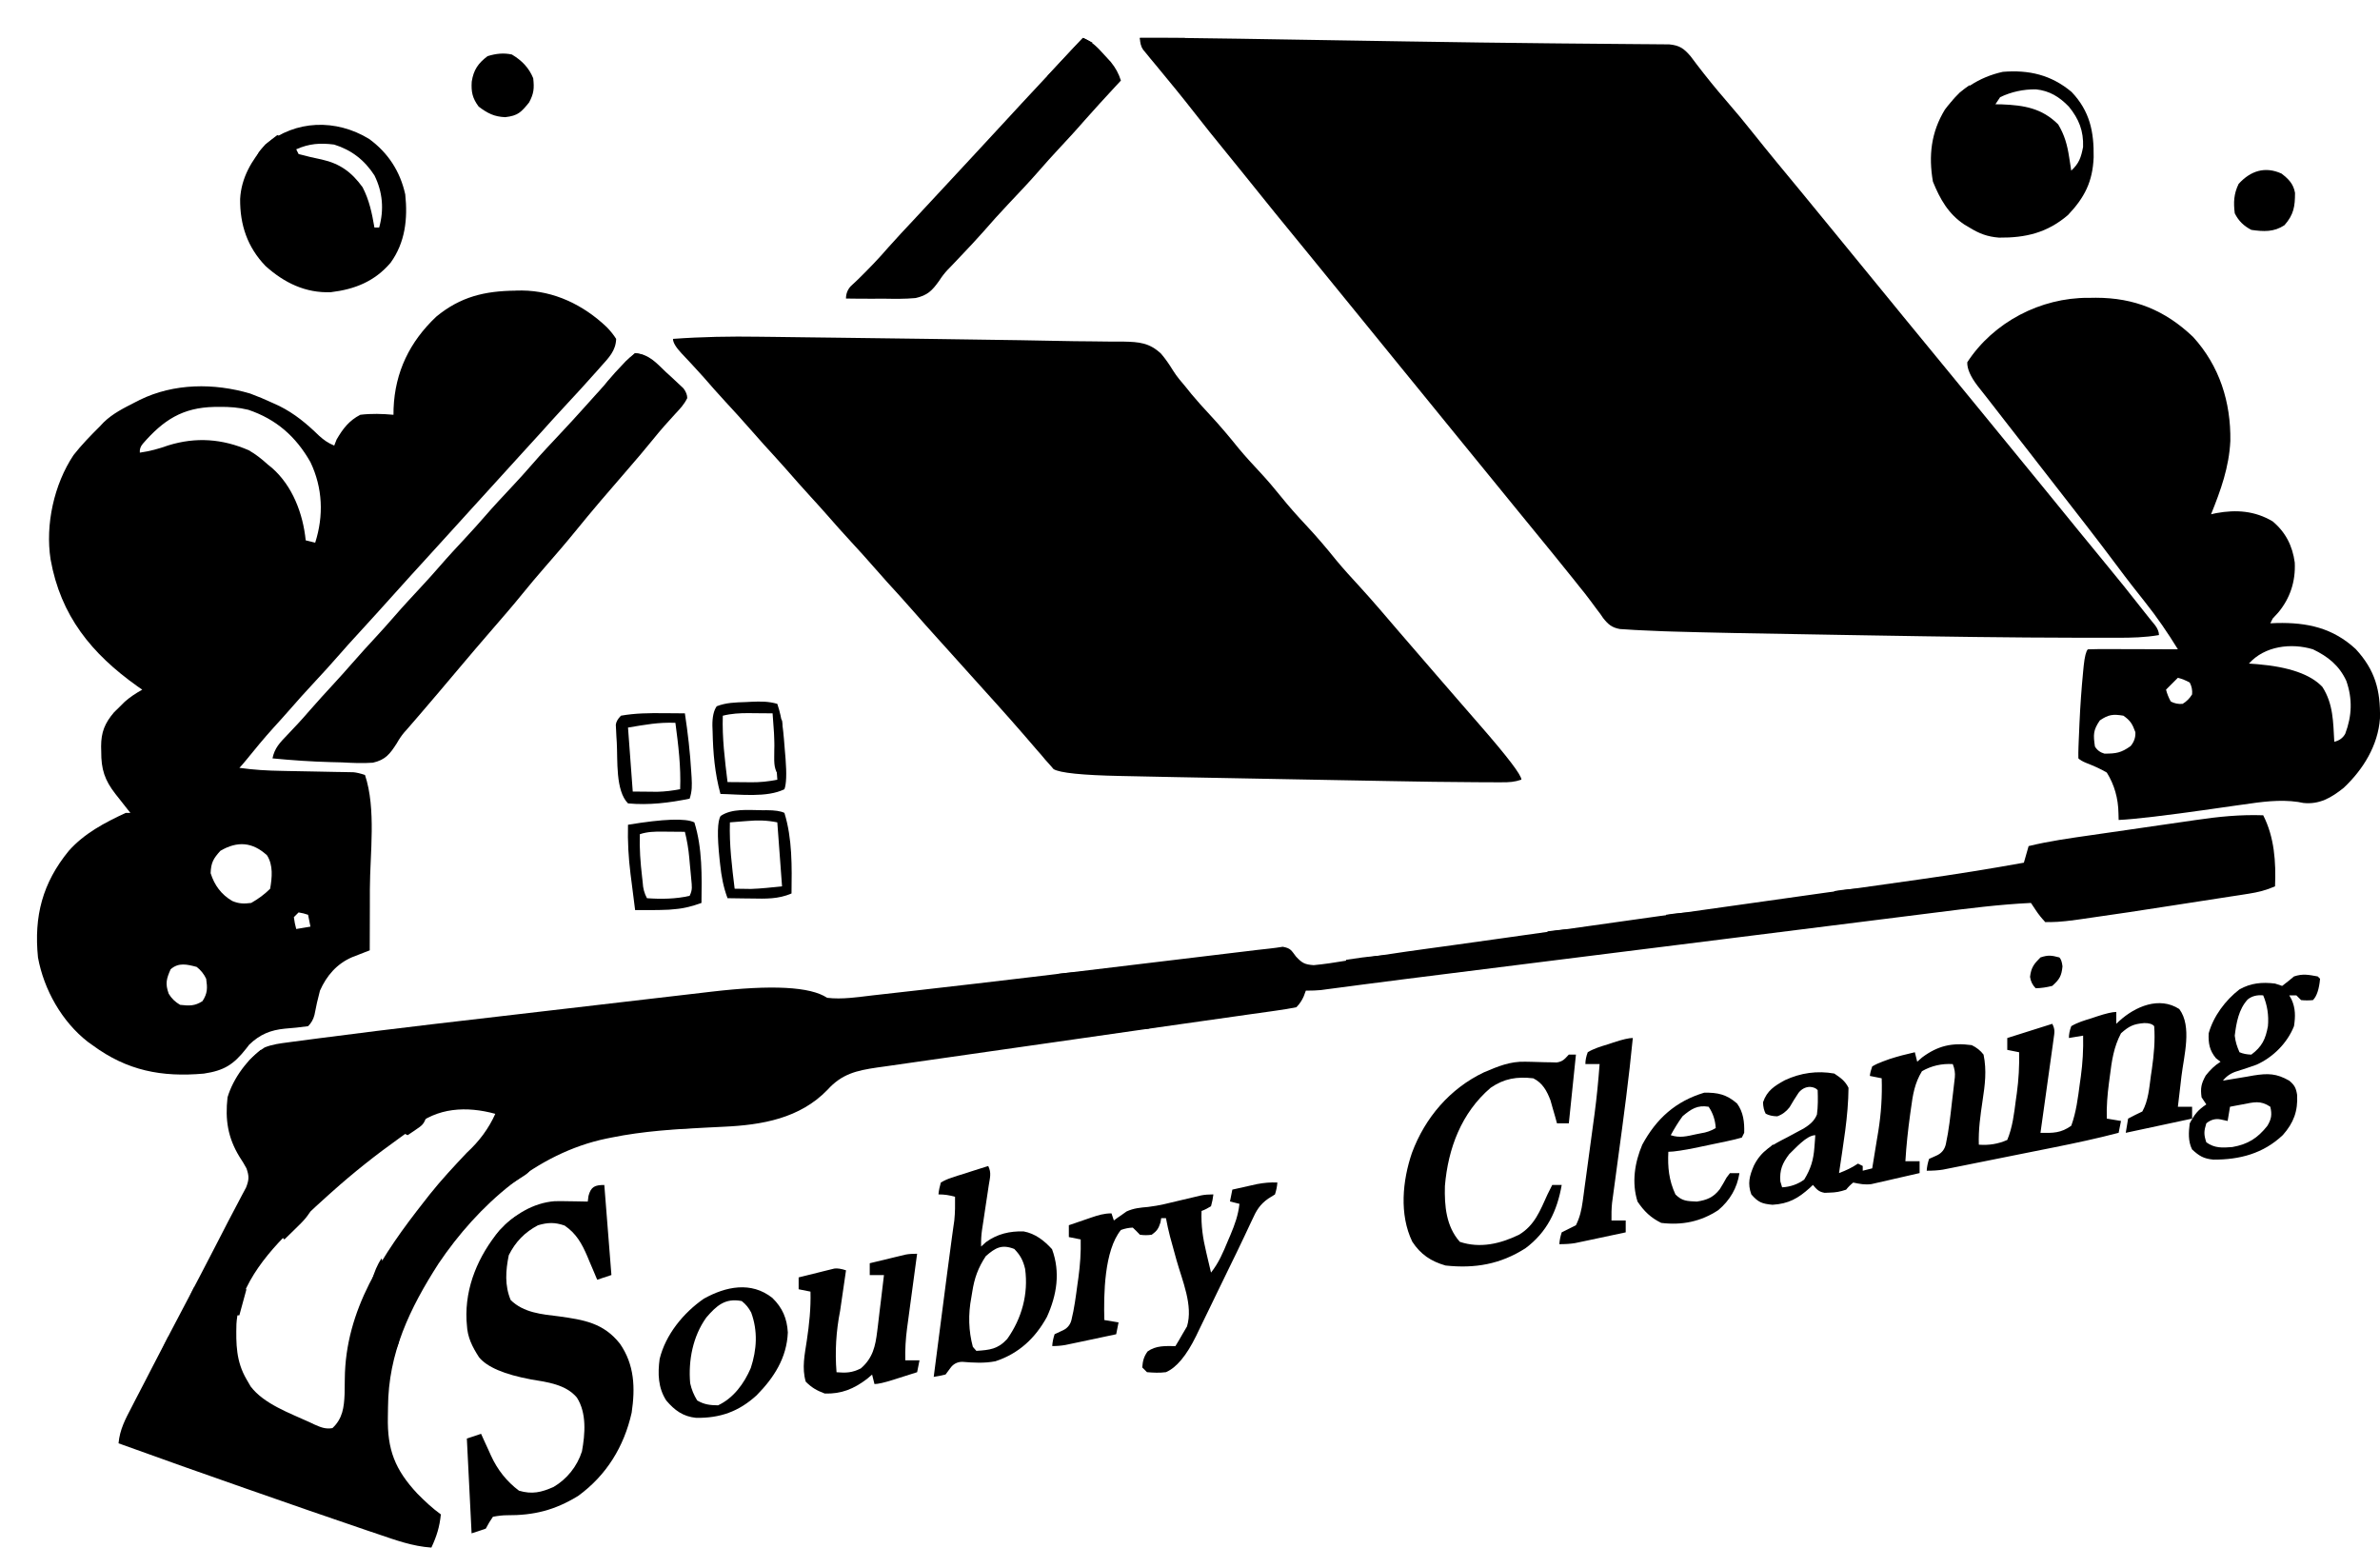 <?xml version="1.0" encoding="UTF-8"?>
<svg id="Laag_1" data-name="Laag 1" xmlns="http://www.w3.org/2000/svg" viewBox="0 0 1004.29 653">
  <path d="M481,16c14.03-.06,28.06.11,42.09.34,3.85.06,7.7.13,11.55.19,7.64.12,15.27.25,22.91.37,12.18.2,24.36.4,36.55.59q1.06.02,2.15.03c18.93.3,37.86.57,56.79.75,1.92.02,3.84.04,5.76.06,7.81.08,15.63.16,23.44.21,3.07.02,6.15.05,9.22.08,1.39.01,2.78.02,4.18.03,1.86,0,3.73.03,5.59.05q1.54.01,3.12.02c4.4.44,6.17,1.69,9.04,5.03.88,1.16,1.76,2.32,2.62,3.48,3.92,5.13,7.95,10.12,12.19,15,4.08,4.71,8.05,9.47,11.91,14.35,6.46,8.14,13.13,16.11,19.74,24.13,4.73,5.75,9.45,11.51,14.16,17.27,1.5,1.83,3,3.67,4.5,5.5,6,7.33,12,14.67,18,22,.75.92,1.5,1.83,2.27,2.77,1.44,1.75,2.87,3.51,4.3,5.27,4.63,5.66,9.27,11.32,13.93,16.96,5.35,6.49,10.68,12.99,16,19.5,1.5,1.83,3,3.67,4.5,5.5q18,22,20.27,24.77c1.45,1.77,2.9,3.54,4.34,5.3,4.93,6.02,9.84,12.05,14.74,18.1,3.48,4.28,6.98,8.55,10.5,12.8,5.88,7.12,11.68,14.29,17.35,21.57,1.51,1.93,3.04,3.84,4.61,5.72q1.7,2.23,1.7,4.23c-5.85,1.01-11.53,1.14-17.46,1.13q-1.55,0-3.14,0c-3.44,0-6.89,0-10.33-.01-1.2,0-2.4,0-3.64,0-28.44-.04-56.87-.47-85.3-.95-4.8-.08-9.6-.16-14.4-.24q-51.64-.82-71.29-1.43c-1.14-.04-2.29-.07-3.47-.11-2.99-.1-5.98-.24-8.97-.39q-1.64-.08-3.31-.16c-1.08-.07-2.15-.14-3.26-.21-.96-.06-1.93-.12-2.92-.18-3.41-.62-4.97-1.98-7.07-4.65-.39-.57-.79-1.15-1.19-1.74-.45-.59-.9-1.18-1.37-1.79-.91-1.19-1.8-2.39-2.67-3.61-1.62-2.22-3.35-4.35-5.08-6.48-.63-.79-1.26-1.58-1.9-2.4-2.86-3.59-5.76-7.16-8.66-10.73-.56-.69-1.13-1.38-1.71-2.1-4.61-5.66-9.23-11.32-13.86-16.96-5.75-7.02-11.48-14.05-17.2-21.1-3.09-3.81-6.19-7.61-9.3-11.4-4.25-5.19-8.48-10.39-12.7-15.6-3.09-3.81-6.19-7.61-9.3-11.4-6.43-7.85-12.81-15.73-19.21-23.6-6.75-8.31-13.51-16.62-20.29-24.9-9.34-11.4-18.67-22.8-27.86-34.33-2.24-2.79-4.51-5.57-6.77-8.35-4.66-5.71-9.28-11.44-13.81-17.26-4.85-6.22-9.85-12.31-14.88-18.38-.57-.68-1.13-1.36-1.71-2.07-.5-.6-1-1.2-1.52-1.82-.48-.59-.96-1.18-1.45-1.79-.56-.67-1.11-1.35-1.69-2.04q-1.31-1.96-1.31-4.96Z"/>
  <path d="M217.56,122.62c.87-.01,1.75-.03,2.65-.04,13.62.1,25.96,6.08,35.79,15.42q2.44,2.5,4,5c-.16,5-3.13,7.96-6.31,11.5-.53.61-1.07,1.22-1.62,1.84-4.67,5.29-9.45,10.47-14.26,15.64-3.22,3.46-6.37,6.97-9.53,10.49-2.58,2.86-5.17,5.69-7.78,8.53-3.35,3.65-6.69,7.31-10,11-3.78,4.21-7.59,8.38-11.41,12.54-2.88,3.14-5.74,6.29-8.59,9.46-3.31,3.69-6.65,7.35-10,11-4.87,5.3-9.69,10.64-14.5,16-4.85,5.4-9.71,10.78-14.62,16.12-2.98,3.24-5.93,6.49-8.81,9.81-3.11,3.59-6.33,7.08-9.56,10.56-3.83,4.13-7.62,8.29-11.3,12.55-1.99,2.28-4.03,4.52-6.07,6.76-4.12,4.55-8.02,9.26-11.88,14.04q-1.75,2.15-2.75,3.15c5.98.85,11.83,1.19,17.86,1.28q1.37.03,2.77.06c3.88.08,7.76.15,11.64.22,2.84.05,5.69.11,8.53.17.88.01,1.76.03,2.66.04.81.02,1.63.03,2.47.05.72.01,1.43.03,2.17.04q1.9.15,4.9,1.15c4.77,14.32,2.11,33.18,2.06,48.06,0,2.52,0,5.05-.01,7.57-.01,6.12-.03,12.24-.05,18.37-.68.26-1.37.53-2.07.8-.9.35-1.8.7-2.72,1.06q-1.33.52-2.7,1.05c-6.42,2.8-10.69,7.75-13.51,14.09-.92,3.4-1.67,6.78-2.32,10.24q-.68,2.76-2.68,4.76c-3.27.47-6.51.79-9.79,1.04-6.09.6-10.54,2.41-15.06,6.75q-.66.85-1.33,1.72c-5.31,6.73-9.27,9.22-17.81,10.5-17.8,1.57-32.35-1.19-47-12-.63-.45-1.26-.9-1.91-1.36-11-8.54-18.59-22.05-21.09-35.64-1.74-17.42,1.88-31.4,13-45,6.59-7.4,15.12-11.87,24-16h2c-.7-.88-1.4-1.76-2.12-2.67-.92-1.17-1.84-2.35-2.76-3.52-.46-.58-.92-1.16-1.39-1.75-4.6-5.9-6.08-10.44-6.04-18-.02-.69-.03-1.38-.05-2.09,0-6.05,1.56-9.85,5.45-14.42.76-.74,1.51-1.48,2.29-2.24.75-.75,1.5-1.49,2.27-2.26,2.33-2.03,4.66-3.55,7.35-5.05q-1.02-.71-2.05-1.43c-19.38-13.77-32.4-29.78-36.63-53.55-2.28-14.66,1.45-31.66,9.69-44.02,3.37-4.3,7.13-8.16,11-12,.56-.6,1.12-1.19,1.7-1.8,3.84-3.74,8.5-6.03,13.23-8.45.67-.34,1.34-.68,2.03-1.04,14.41-7.05,31.32-7.17,46.56-2.67,3.24,1.19,6.35,2.51,9.48,3.96.94.43,1.89.86,2.86,1.31,6.51,3.25,11.55,7.49,16.73,12.52,2.11,1.9,3.81,3.09,6.41,4.17.33-.85.66-1.69,1-2.56,2.66-4.57,5.24-7.97,10-10.44,4.73-.57,9.26-.42,14,0,.01-.87.03-1.74.04-2.64.62-15.41,6.78-28.15,18.02-38.77,10.25-8.45,20.49-10.83,33.5-10.97ZM60.25,187.27q-1.44,1.65-1.25,3.73c4.23-.6,7.98-1.63,12-3.06,11.68-3.62,22.79-2.8,34,2.06,2.98,1.72,5.46,3.69,8,6,.59.48,1.18.96,1.79,1.45,8.66,7.59,13.08,19.33,14.21,30.55q1.98.5,4,1c3.65-11.41,3.18-23.12-2-34-6.15-10.83-14.45-18.12-26.23-22.09-4.14-1-7.84-1.26-12.09-1.23q-1.12,0-2.26.02c-13.45.29-21.5,5.57-30.17,15.56ZM93,359c-2.97,3.27-3.96,5.01-4.12,9.44,1.61,5.09,4.48,9.02,9.14,11.74,2.87,1.2,4.89,1.2,7.98.82,3.06-1.77,5.51-3.51,8-6,.8-4.76,1.34-9.89-1.32-14.09-6.14-5.63-12.47-6.13-19.68-1.91ZM126,385c-.66.66-1.32,1.32-2,2q.32,2.6,1,5c1.98-.33,3.96-.66,6-1-.33-1.65-.66-3.3-1-5q-1.89-.68-4-1ZM72,409c-1.8,4.08-2.33,6.07-.81,10.31q1.7,2.89,4.81,4.69c3.87.42,6.12.57,9.44-1.56,2.18-3.39,2.12-5.47,1.56-9.44q-1.41-2.99-4-5c-4.09-1.09-7.66-1.97-11,1Z"/>
  <path d="M320.39,142.09c1.85.02,3.7.04,5.54.06,4.91.06,9.81.12,14.72.19,4.08.05,8.17.1,12.25.15,12.12.15,24.24.31,36.36.47,2.61.04,5.21.07,7.82.11,9.91.13,19.82.28,29.73.43,1.2.02,2.39.04,3.62.05,5.59.08,11.18.18,16.77.31,4.27.1,8.54.15,12.81.17,2.74.02,5.48.06,8.23.1,1.94.02,3.89.02,5.83.01,6.58.13,10.98.49,15.88,5.12,1.88,2.21,3.47,4.52,4.98,7,1.63,2.63,3.63,4.93,5.63,7.29.71.89,1.43,1.78,2.16,2.69,2.5,3.01,5.11,5.89,7.78,8.75,4.27,4.59,8.26,9.33,12.19,14.22,2.95,3.55,6.08,6.92,9.23,10.3,2.97,3.21,5.78,6.5,8.52,9.92,3.37,4.18,6.89,8.15,10.56,12.06,4.48,4.78,8.68,9.7,12.78,14.81,3.17,3.84,6.53,7.49,9.89,11.15,5.66,6.17,11.06,12.56,16.51,18.92,5.37,6.27,10.77,12.5,16.18,18.73,3.25,3.75,6.51,7.5,9.75,11.25,2.76,3.19,5.53,6.38,8.31,9.56q17.57,20.15,17.57,23.07c-3.05,1.02-5.1,1.12-8.3,1.11-1.08,0-2.15,0-3.26,0-1.16,0-2.33-.01-3.53-.02-1.21,0-2.42,0-3.67-.01-12.29-.05-24.58-.25-36.87-.48-2.37-.04-4.74-.09-7.11-.13-4.93-.09-9.86-.18-14.79-.27-6.18-.11-12.36-.23-18.54-.34-15.31-.27-30.63-.56-45.94-.86-1.08-.02-2.17-.04-3.29-.06-6.12-.12-12.24-.25-18.37-.38-1.83-.04-3.66-.08-5.48-.11q-24.3-.49-28.27-2.9c-.53-.61-1.06-1.23-1.61-1.86-.61-.68-1.23-1.37-1.86-2.07-.6-.72-1.2-1.44-1.82-2.18-.61-.69-1.22-1.38-1.85-2.1-1.84-2.09-3.65-4.22-5.46-6.34-3.76-4.32-7.54-8.62-11.38-12.88-.76-.84-1.52-1.69-2.3-2.55-.77-.85-1.53-1.7-2.32-2.57-1.5-1.67-3-3.33-4.5-5-.74-.82-1.49-1.65-2.25-2.5q-6.75-7.5-8.99-9.99c-1.52-1.69-3.05-3.39-4.58-5.08-3.4-3.77-6.79-7.54-10.12-11.37-3.65-4.2-7.41-8.3-11.16-12.41-1.97-2.18-3.92-4.37-5.84-6.59-2.96-3.41-6-6.74-9.06-10.06-3.62-3.93-7.19-7.9-10.69-11.94-2.24-2.55-4.52-5.05-6.81-7.56-3.43-3.76-6.82-7.56-10.16-11.41-3.1-3.52-6.28-6.97-9.44-10.44-1.97-2.18-3.92-4.37-5.84-6.59-3.43-3.95-6.97-7.79-10.52-11.64-3.11-3.38-6.15-6.8-9.14-10.27-1.57-1.77-3.16-3.51-4.77-5.23-.51-.54-1.01-1.09-1.53-1.64-1.01-1.08-2.02-2.16-3.04-3.23q-3.55-3.81-3.55-6.04c12.16-.89,24.2-1.09,36.39-.91Z"/>
  <path d="M955,344c4.74,9.27,5.42,19.73,5,30-3.69,1.62-7.11,2.48-11.09,3.1q-1.81.29-3.67.58c-1.32.2-2.64.4-3.95.6-1.38.21-2.75.43-4.13.64-2.89.45-5.78.9-8.67,1.34-3.64.56-7.27,1.12-10.91,1.69-13.08,2.04-26.16,4.04-39.27,5.87-.87.12-1.74.25-2.64.37q-8.54,1.16-12.67.81-2.25-2.31-4-5c-.66-.99-1.32-1.98-2-3-13.32.63-26.49,2.32-39.71,3.99-2.47.31-4.95.62-7.42.93-5.99.75-11.99,1.5-17.98,2.26-7.01.88-14.03,1.76-21.04,2.64-12.55,1.57-25.1,3.14-37.64,4.72-12.1,1.52-24.2,3.04-36.31,4.55-.74.09-1.49.19-2.25.28-2.99.37-5.98.75-8.97,1.12-13.72,1.72-27.45,3.44-41.17,5.16-.69.09-1.37.17-2.08.26-9.88,1.24-19.76,2.48-29.64,3.72-1.21.15-2.43.3-3.67.46-11.16,1.4-22.32,2.8-33.48,4.26-.76.1-1.51.2-2.29.3-3.32.43-6.63.87-9.94,1.31-1.08.14-2.16.28-3.28.43q-1.36.18-2.74.37-2.37.25-6.37.25c-.29.78-.58,1.57-.88,2.38q-1.12,2.62-3.12,4.62c-2.74.55-5.42.99-8.18,1.37-.87.12-1.73.25-2.62.38-2.95.42-5.9.83-8.85,1.24-2.13.3-4.26.61-6.39.91-4.73.67-9.45,1.34-14.18,2.01-8.19,1.15-16.37,2.32-24.55,3.49-.72.1-1.44.21-2.19.31-8.26,1.18-16.51,2.37-24.77,3.55-.76.11-1.51.22-2.29.33-3.84.55-7.69,1.1-11.53,1.65-7.86,1.13-15.73,2.25-23.59,3.37-7.01,1-14.01,2-21.02,3.01-3.67.53-7.33,1.05-11,1.57-4.04.57-8.09,1.16-12.13,1.74-1.19.17-2.38.33-3.61.5-8.73,1.29-14.87,2.68-20.97,9.44-11.64,12.01-27.48,14.81-43.76,15.55-1.47.07-2.94.14-4.41.22-.76.04-1.52.07-2.3.11-13.67.68-27.21,1.5-40.66,4.24-.66.13-1.33.26-2.01.4-29.8,6.14-54.32,28.12-70.95,52.76-12.2,18.97-21.2,37.84-21.33,60.62-.01,1.35-.03,2.71-.06,4.06-.3,13.83,3.02,22.3,12.38,32.34,3.17,3.22,6.31,6.18,9.98,8.83-.54,5.28-1.77,9.26-4,14-7.92-.53-15.11-3.15-22.56-5.69-1.53-.51-3.05-1.03-4.58-1.54-16.39-5.54-32.72-11.26-49.05-16.96-.67-.23-1.34-.47-2.04-.71-17.96-6.27-35.89-12.62-53.78-19.1.52-5.82,2.9-10.24,5.56-15.32.46-.9.93-1.8,1.4-2.73,1.48-2.88,2.98-5.76,4.48-8.63.97-1.88,1.94-3.77,2.91-5.65,5-9.69,10.05-19.35,15.14-28.99,3.77-7.14,7.49-14.31,11.2-21.49.62-1.19,1.24-2.38,1.85-3.58,1.22-2.35,2.43-4.71,3.63-7.06,1.27-2.47,2.56-4.93,3.88-7.37.66-1.25,1.31-2.5,1.97-3.75.6-1.11,1.19-2.23,1.8-3.37,1.29-3.34,1.32-4.72.18-8.05q-1.32-2.47-2.94-4.88c-4.96-8.11-6.12-15.69-5.06-25.12,2.37-7.99,8.58-16.59,15.67-21.05,3.19-1.29,6.4-1.69,9.79-2.13.78-.1,1.55-.21,2.35-.32,2.67-.36,5.34-.7,8-1.05.95-.12,1.91-.25,2.89-.38,31.76-4.16,63.58-7.77,95.39-11.47,7.09-.82,14.18-1.65,21.27-2.48,7.77-.91,15.54-1.82,23.32-2.72,3.27-.38,6.53-.76,9.8-1.14,3.83-.45,7.66-.89,11.49-1.34,1.39-.16,2.78-.32,4.17-.49q38.27-4.49,48.86,2.57c6.36.78,13.04-.31,19.37-1.04,1.01-.11,2.01-.22,3.05-.34,3.34-.37,6.68-.75,10.02-1.13,2.39-.27,4.79-.54,7.18-.81,31.26-3.53,62.48-7.32,93.71-11.08,7.8-.94,15.6-1.88,23.41-2.81,4.59-.55,9.17-1.1,13.76-1.66,2.37-.28,4.74-.57,7.11-.85,1.07-.13,2.14-.26,3.25-.4,1.92-.23,3.84-.44,5.76-.64,1.89-.2,3.78-.47,5.66-.77,3.37.64,3.55,1.47,5.57,4.12,2.55,2.74,3.67,3.37,7.47,3.64,4.43-.42,8.76-1.07,13.14-1.81,1.72-.26,3.44-.52,5.16-.77,3.77-.56,7.55-1.13,11.32-1.73,6.23-.97,12.47-1.84,18.72-2.7,2.22-.3,4.44-.61,6.66-.91,1.13-.15,2.25-.31,3.41-.47,5.95-.82,11.9-1.66,17.85-2.5,1.23-.17,2.45-.35,3.72-.52,2.52-.36,5.05-.71,7.57-1.07,5.91-.83,11.81-1.67,17.72-2.5,12.39-1.75,24.78-3.49,37.16-5.24,11.27-1.59,22.54-3.18,33.81-4.76,11.68-1.64,23.36-3.29,35.03-4.94,6.51-.92,13.03-1.84,19.54-2.75,6.11-.86,12.23-1.72,18.34-2.59,2.22-.31,4.44-.63,6.67-.94,14.68-2.06,29.28-4.41,43.86-7.04.66-2.31,1.32-4.62,2-7,8.66-2.12,17.45-3.33,26.27-4.6,1.68-.24,3.36-.49,5.05-.73,3.52-.51,7.03-1.01,10.55-1.52,4.47-.64,8.95-1.29,13.42-1.95,3.47-.51,6.95-1.01,10.42-1.5,1.65-.24,3.29-.48,4.94-.72,9.52-1.4,18.7-2.33,28.36-1.98ZM174.69,475.6c-1.99,1.64-4.05,3.13-6.15,4.62-9.96,7.11-19.44,14.61-28.54,22.77-.52.46-1.03.92-1.56,1.39-3.53,3.15-7,6.36-10.44,9.61-.5.47-1.01.94-1.52,1.42-11.96,11.21-25.6,26.04-26.71,43.24-.21,8.48-.15,15.8,4.24,23.34.58,1,1.16,2,1.75,3.02,5.59,7.4,16.56,11.28,24.88,15.1q1.01.48,2.04.97c2.68,1.18,4.67,2.02,7.6,1.52,4.31-4.03,4.89-8.72,5.13-14.35.04-2.15.08-4.3.09-6.46.25-29.16,16.03-52.61,33.5-74.81.75-.96,1.5-1.92,2.27-2.91,4.92-6.18,10.27-11.91,15.69-17.65q7.98-7.32,12.04-16.43c-12.12-3.34-24.63-2.68-34.31,5.6Z"/>
  <path d="M881.12,125.69c1.06-.02,2.13-.03,3.23-.05,16.32,0,29.26,5.27,41.07,16.53,11.16,12.24,15.97,27.51,15.72,43.89-.55,11.13-4.02,20.72-8.14,30.94q1.08-.24,2.18-.48c8.48-1.56,16.32-.98,23.82,3.48,5.46,4.55,8.39,10.39,9.32,17.38.38,7.9-1.92,15.03-7,21.12-.76.82-1.53,1.65-2.31,2.5l-1,2c.89-.03,1.79-.07,2.71-.11,12.85-.29,23.63,2.03,33.33,10.99,8.16,8.86,10.47,17.34,10.23,29.22-.81,11.42-7.07,21.57-15.3,29.32-5.2,4.16-10.23,7.12-17.04,6.39-.73-.14-1.47-.28-2.22-.42-7.85-1.14-15.51-.03-23.29,1.1-1.09.15-2.18.31-3.3.46-3.46.49-6.92.98-10.37,1.48q-28.46,4.07-38.75,4.56c-.03-.94-.05-1.88-.08-2.85q-.15-9.48-4.92-17.15c-2.87-1.71-5.71-2.89-8.81-4.12q-2.19-.88-3.19-1.88c-.04-1.62-.01-3.24.05-4.86.04-1.02.08-2.05.12-3.1.05-1.1.1-2.21.15-3.35.05-1.12.09-2.24.14-3.39.33-7.29.83-14.54,1.54-21.8q.12-1.27.25-2.57.62-5.8,1.75-6.93c2.81-.09,5.6-.12,8.41-.1.84,0,1.68,0,2.55,0,2.7,0,5.4.02,8.1.03,1.83,0,3.65,0,5.48.01,4.49.01,8.97.03,13.46.05-4.29-6.95-8.78-13.55-13.88-19.94-1.23-1.56-2.46-3.13-3.7-4.7-.59-.75-1.18-1.5-1.79-2.27-2.17-2.78-4.29-5.59-6.39-8.41-8.64-11.59-17.56-22.96-26.44-34.36-1.78-2.28-3.55-4.57-5.33-6.85q-.86-1.11-1.74-2.24c-1.16-1.49-2.32-2.98-3.47-4.47-3-3.86-6-7.71-9.01-11.55-2.94-3.75-5.86-7.52-8.77-11.29-1.32-1.7-2.65-3.38-3.99-5.06q-4.53-5.93-4.37-9.98c11.1-17.02,30.98-27.25,51-27.19ZM949,280c1.18.09,2.37.17,3.59.26q20.02,1.69,27.41,9.61c4.6,7.19,4.52,14.79,5,23.12q3.16-.72,4.62-3.38c2.85-7.52,3.12-14.73.45-22.34-3.06-6.53-7.69-10.21-14.07-13.29-9.17-2.78-20.39-1.42-27,6ZM919,286c-1.65,1.65-3.3,3.3-5,5q.63,2.52,2,5,2.34,1.25,5,1,2.5-1.5,4-4,.25-2.66-1-5-2.48-1.37-5-2ZM886.06,304c-2.84,4.13-2.78,6.06-2.06,11q1.36,2.27,4,3c4.94,0,7.03-.31,11.06-3.19q2.22-2.66,2-5.88c-1.23-3.39-2.08-4.89-5.06-6.94-4.37-.72-6.26-.51-9.94,2Z"/>
  <path d="M268,149c5.9.46,8.91,4.1,13,8,.84.77,1.68,1.53,2.55,2.32.83.78,1.66,1.56,2.51,2.36.77.73,1.55,1.45,2.35,2.2q1.59,2.11,1.59,4.1c-1.3,2.64-2.97,4.44-5,6.58-3.21,3.46-6.29,6.95-9.25,10.62-3.62,4.47-7.34,8.85-11.12,13.19-7.46,8.57-14.85,17.18-22,26-4.17,5.12-8.49,10.1-12.83,15.08-3.16,3.63-6.27,7.3-9.3,11.05-4.08,5.03-8.31,9.92-12.56,14.81-4.92,5.66-9.77,11.37-14.6,17.1-2.26,2.68-4.52,5.35-6.78,8.03-.45.53-.9,1.06-1.36,1.61-2.41,2.85-4.84,5.7-7.28,8.53q-.78.9-1.57,1.83c-.98,1.13-1.96,2.27-2.94,3.4-.46.53-.92,1.06-1.39,1.61-.49.55-.97,1.09-1.48,1.66q-1.65,1.97-3.1,4.55c-2.86,4.47-4.77,7-10.08,8.19-4.38.33-8.73.11-13.12-.13-1.5-.04-3-.08-4.5-.11-8.27-.21-16.51-.78-24.75-1.58.85-4.31,3.15-6.67,6.12-9.75,1.01-1.08,2.03-2.16,3.04-3.23q.74-.78,1.49-1.58c1.66-1.78,3.26-3.6,4.85-5.44,3.41-3.93,6.93-7.75,10.45-11.58,2.55-2.78,5.08-5.57,7.55-8.42,3.41-3.93,6.93-7.75,10.46-11.58,2.53-2.75,5.04-5.53,7.48-8.36,3.62-4.18,7.4-8.23,11.16-12.28,2.68-2.89,5.33-5.8,7.9-8.78,3.6-4.17,7.36-8.19,11.1-12.22,2.66-2.87,5.28-5.75,7.84-8.71,3.82-4.42,7.82-8.66,11.81-12.93,2.78-2.98,5.53-5.98,8.19-9.07,3.97-4.6,8.15-9,12.31-13.44,3.27-3.49,6.51-7,9.69-10.56,7-7.84,14.13-15.63,21.56-23.06Z"/>
  <path d="M919.62,425.81c5.46,7.33,1.9,19.79.88,28.38-.14,1.24-.29,2.48-.43,3.75-.35,3.02-.71,6.04-1.07,9.06h6v5c-9.24,1.98-18.48,3.96-28,6l1-6c1.97-1.05,3.98-2.05,6-3,2.57-4.61,2.91-10.04,3.62-15.19.13-.9.27-1.79.41-2.71.85-6.01,1.43-12.03.97-18.1q-1.14-1.35-4.19-1.31c-4.56.37-6.41,1.29-9.81,4.31-3.07,5.81-3.89,11.53-4.69,18q-.19,1.44-.39,2.91c-.66,5.07-1.07,9.98-.92,15.09q2.97.49,6,1c-.33,1.65-.66,3.3-1,5-9.02,2.36-18.1,4.31-27.25,6.14-1.43.29-2.86.57-4.29.86-2.97.6-5.94,1.19-8.91,1.78-3.8.76-7.61,1.52-11.41,2.29-2.94.59-5.88,1.18-8.83,1.77-1.4.28-2.81.56-4.21.85-1.95.39-3.91.78-5.86,1.17-1.11.22-2.22.44-3.36.67q-2.87.47-6.87.47.12-2.31,1-5c.97-.43,1.94-.87,2.94-1.31q3.38-1.41,4.15-4.96c1.29-5.95,1.92-12,2.6-18.04q.21-1.77.43-3.57c.13-1.13.26-2.25.39-3.42.12-1.02.24-2.05.36-3.1q.29-2.72-.87-5.6-7.04-.42-13,3c-3.08,5.04-3.86,9.88-4.62,15.62-.12.88-.25,1.76-.38,2.67-.9,6.55-1.61,13.1-2,19.7h6v5c-3.73.87-7.46,1.72-11.19,2.56q-1.58.37-3.2.75c-1.02.23-2.04.46-3.1.69-.94.21-1.87.43-2.84.65-2.84.37-4.9-.07-7.68-.65q-1.67,1.33-3,3c-2.61.87-4.31,1.19-7,1.25-.68.03-1.36.05-2.06.08-2.48-.42-3.35-1.44-4.94-3.33-.44.41-.87.82-1.32,1.24-4.93,4.46-8.99,6.73-15.74,7.13-4.45-.42-6.02-1.02-8.94-4.38-1.66-4.56-.77-7.82,1.07-12.12,3.17-6.39,7.82-8.75,13.93-11.88,1.63-.87,3.25-1.74,4.88-2.62q1.08-.58,2.18-1.16c2.53-1.58,4.49-3.1,5.63-5.9.47-3.47.43-6.8.31-10.31q-1.04-1.24-3.31-1.38-2.86.12-4.75,2.5c-1.34,1.99-2.61,4.04-3.81,6.12q-2.12,2.75-5.19,3.81-2.94-.06-4.88-1.12-1.06-1.94-1.12-4.81c1.69-4.96,4.85-6.9,9.23-9.32,6.63-3.08,13.61-4.09,20.84-2.8,2.69,1.81,4.54,3.09,6,6-.08,12.04-2.28,24.12-4,36,2.97-1.12,5.33-2.22,8-4l2,1v2q1.98-.5,4-1c.68-4.08,1.34-8.17,2-12.25.19-1.14.38-2.28.58-3.45,1.19-7.5,1.67-14.71,1.42-22.3-1.65-.33-3.3-.66-5-1q.21-1.87,1-4,2-1.2,4.56-2.12c.9-.33,1.79-.65,2.71-.99,3.55-1.15,7.08-2.07,10.72-2.88q.5,1.98,1,4c.68-.6,1.36-1.2,2.06-1.81,6.69-4.98,12.67-6.3,20.94-5.19q3.12,1.5,5,4c1.39,6.76.59,12.79-.44,19.56-.91,6.19-1.78,12.17-1.56,18.44q6.41.51,12-2c2.25-5.41,2.87-11.05,3.62-16.81.13-.95.27-1.89.41-2.87.79-5.83,1.1-11.44.97-17.32-1.65-.33-3.3-.66-5-1v-5c6.27-1.98,12.54-3.96,19-6,1.24,2.47.94,3.55.56,6.27-.12.88-.24,1.76-.36,2.67-.14.95-.27,1.9-.41,2.89-.13.97-.27,1.95-.41,2.95-.43,3.12-.87,6.24-1.31,9.35-.29,2.11-.59,4.22-.88,6.33-.72,5.18-1.45,10.36-2.18,15.54,5.23.11,8.65.14,13-3,2.1-5.79,2.82-11.79,3.62-17.88q.2-1.41.41-2.86c.79-5.81,1.1-11.4.97-17.27l-6,1q-.03-2.29,1-5c2.65-1.57,5.5-2.41,8.44-3.31.79-.26,1.58-.53,2.39-.8q5.75-1.89,8.17-1.89v5q.65-.61,1.32-1.24c6.65-6.02,16.83-10.49,25.3-4.95ZM755,487c-2.9,3.84-4.1,6.67-3.75,11.5.25.82.49,1.65.75,2.5q5.2-.29,9.31-3.25c2.76-4.49,3.93-8.31,4.31-13.56.07-.98.15-1.95.23-2.96.05-.74.1-1.47.15-2.23-3.64,0-8.48,5.65-11,8Z"/>
  <path d="M255,500c.99,12.54,1.98,25.08,3,38-1.98.66-3.96,1.32-6,2q-.69-1.65-1.39-3.32c-.62-1.45-1.24-2.91-1.86-4.36-.3-.72-.6-1.44-.91-2.19-2.3-5.36-4.65-9.63-9.59-13-4.14-1.43-7.07-1.35-11.25-.12-5.58,2.95-9.48,6.97-12.31,12.62-1.32,6.47-1.78,12.78.81,18.94,5.52,5.38,13.05,5.99,20.38,6.88,10.55,1.47,18.82,2.79,25.72,11.54,6.15,8.86,6.5,18.65,4.94,29.11-3.21,14.34-10.67,26.45-22.57,35.11-9.89,6.06-18.69,8.24-30.17,8.16q-2.41,0-5.8.64-1.67,2.39-3,5-2.97.99-6,2c-.66-13.2-1.32-26.4-2-40q2.97-.99,6-2c.46,1.01.92,2.03,1.39,3.07.62,1.35,1.24,2.7,1.86,4.05.3.67.6,1.33.91,2.02q4.11,9.06,11.84,14.86c5.55,1.63,9.43.7,14.57-1.57,5.69-3.33,10-8.72,12-15.03,1.34-7.34,2.05-16.18-2.15-22.71-4.66-5.55-12.54-6.52-19.29-7.63q-16.97-3.16-22.01-9.39c-2.81-4.37-4.89-8.4-5.11-13.67q-.07-.94-.15-1.91c-.67-14.15,5.05-27.27,13.96-38.03,6.14-6.48,14.16-11.53,23.25-12.22,2.13-.04,4.25-.02,6.38.03q1.1.01,2.22.03c1.78.02,3.56.06,5.35.1.1-.78.21-1.57.31-2.38,1.03-3.94,2.73-4.62,6.69-4.62Z"/>
  <path d="M155.75,58.62c8.02,5.84,13.1,13.7,15.25,23.38,1.11,10.31-.01,20.33-6.19,28.88-6.7,7.84-15.01,11.18-25.16,12.41-10.73.44-19.75-3.98-27.59-11.03-7.65-7.94-10.83-17.38-10.73-28.31.49-9,4.86-16.29,10.67-22.95,12.72-10.41,29.74-10.91,43.75-2.38ZM125,63c.33.66.66,1.32,1,2,3.26.9,6.52,1.63,9.83,2.32,7.64,1.73,12.53,5.29,17.17,11.68,2.84,5.47,3.97,10.99,5,17h2c2.1-7.54,1.49-14.98-2-22-4.18-6.45-9.65-10.71-17-13-5.87-.75-10.57-.43-16,2Z"/>
  <path d="M874.17,38.82c7.68,8.09,9.45,16.74,9.29,27.56-.42,10.22-3.76,16.9-10.82,24.34-8.76,7.52-17.89,9.65-29.1,9.55-4.91-.38-8.39-1.71-12.54-4.28-.7-.41-1.39-.83-2.11-1.25-6.76-4.48-10.25-10.73-13.26-18.12-1.88-10.9-.78-20.85,5.07-30.39,6.08-8.22,14.4-13.72,24.43-15.92,11.02-.89,20.4,1.25,29.05,8.51ZM844,41c-.66.99-1.32,1.98-2,3,.89.01,1.79.03,2.71.04,9.4.37,16.95,1.62,23.79,8.46,2.68,4.47,3.84,8.68,4.62,13.81.17,1.07.34,2.14.51,3.24.12.81.24,1.62.37,2.45,3.31-3.04,4.14-5.54,5-10,.23-6.78-1.74-11.77-6-17-3.99-4.13-8.14-6.7-13.9-7.3q-7.99-.08-15.1,3.3Z"/>
  <path d="M457,16c3.97,1.58,6.28,4.18,9.12,7.31.87.94,1.74,1.89,2.63,2.86,2.07,2.61,3.22,4.69,4.24,7.82-.79.85-1.57,1.69-2.38,2.56q-6.64,7.14-13.12,14.44c-3.56,4.12-7.26,8.1-10.97,12.08-2.69,2.9-5.34,5.83-7.93,8.82-4.2,4.82-8.59,9.45-12.99,14.09-3.71,3.93-7.31,7.93-10.85,12-2.99,3.39-6.09,6.66-9.2,9.93-1.25,1.32-2.5,2.64-3.75,3.96q-.95.98-1.93,1.99-1.96,2.09-3.54,4.58c-2.97,4.18-4.95,6.23-10.07,7.33-4.43.41-8.84.34-13.28.26-1.55,0-3.11.01-4.66.02-3.78.02-7.56-.02-11.34-.08q0-3,2-5.19c1-.94,2-1.88,3-2.81,4.48-4.37,8.76-8.82,12.84-13.55,3.48-3.94,7.1-7.76,10.69-11.6,3.84-4.1,7.66-8.21,11.47-12.34,4.33-4.71,8.69-9.39,13.06-14.06,4.17-4.46,8.32-8.93,12.44-13.44,5.84-6.38,11.74-12.7,17.64-19.02,1.94-2.08,3.88-4.16,5.82-6.24.64-.69,1.29-1.38,1.95-2.09,1.24-1.33,2.48-2.66,3.73-4q4.24-4.55,5.35-5.66Z"/>
  <path d="M539,499q-.12,2.25-1,5c-.93.58-1.87,1.16-2.83,1.75-3.61,2.56-5.05,5.07-6.81,8.99q-.49,1.03-.99,2.08c-.73,1.54-1.46,3.08-2.17,4.63-2.23,4.77-4.56,9.49-6.87,14.22-1,2.07-2.01,4.13-3.01,6.2q-.76,1.56-1.53,3.14c-1.04,2.14-2.07,4.27-3.1,6.41-1.51,3.13-3.03,6.25-4.55,9.37-.46.95-.91,1.9-1.39,2.89q-6.08,12.44-12.75,15.32c-2.81.35-5.14.23-8,0q-.99-.99-2-2c.21-2.75.64-4.5,2.25-6.75,3.58-2.55,7.51-2.29,11.75-2.25,1.08-1.75,2.11-3.53,3.12-5.31.58-.99,1.16-1.97,1.76-2.99,2.68-8.87-2.04-19.42-4.45-28.07-.63-2.28-1.25-4.56-1.88-6.84-.28-.99-.55-1.99-.83-3.01-.67-2.58-1.23-5.16-1.72-7.78h-2c-.1.6-.21,1.2-.31,1.81-.81,2.58-1.49,3.62-3.69,5.19q-2.5.38-5,0c-.49-.52-.99-1.03-1.5-1.56-.49-.47-.99-.95-1.5-1.44q-2.51.08-5,1c-7.06,8.68-7.3,27.19-7,38,1.98.33,3.96.66,6,1-.33,1.65-.66,3.3-1,5-3.94.84-7.87,1.67-11.81,2.5q-1.68.36-3.39.72c-1.07.23-2.15.45-3.25.68q-1.48.31-3,.63-2.54.46-5.54.46.12-2.31,1-5c.97-.45,1.94-.91,2.94-1.38q3.32-1.33,4.15-4.54c1.22-4.94,1.87-9.98,2.54-15.02.13-.95.27-1.9.41-2.88.74-5.45,1.11-10.68.97-16.18-1.65-.33-3.3-.66-5-1v-5c2.44-.84,4.87-1.67,7.31-2.5.69-.24,1.38-.48,2.09-.72,2.99-1.01,5.42-1.78,8.6-1.78.33.99.66,1.98,1,3,.47-.35.95-.7,1.43-1.06.66-.46,1.32-.91,2-1.38.64-.45,1.28-.9,1.93-1.37,3.1-1.4,5.71-1.6,9.07-1.9,4.72-.54,9.31-1.75,13.93-2.86,1.94-.46,3.89-.92,5.84-1.38q1.27-.3,2.57-.62,2.22-.44,5.22-.44-.25,2.38-1,5-2.06,1.31-4,2c-.23,6.16.56,11.52,2,17.5.19.82.38,1.64.58,2.49.47,2,.94,4.01,1.42,6.01,3.29-4.14,5.11-8.52,7.12-13.38.36-.84.72-1.68,1.09-2.54,1.83-4.36,3.28-8.34,3.79-13.09l-4-1c.33-1.65.66-3.3,1-5,2.23-.51,4.46-1,6.69-1.5q1.86-.42,3.76-.84c2.97-.55,5.54-.79,8.55-.66Z"/>
  <path d="M662,445h3c-.99,9.57-1.98,19.14-3,29h-5c-.24-.88-.48-1.76-.73-2.67-.34-1.16-.67-2.32-1.02-3.52-.32-1.15-.65-2.3-.98-3.48-1.53-4.02-3.32-7.36-7.27-9.33-6.91-.78-12.23.05-18,4-12.32,10.56-17.96,25.55-19.29,41.43-.23,8.39.5,17.04,6.29,23.57,8.59,2.86,17.06.83,25-3,6.61-3.99,8.87-10.14,12-17,.66-1.34,1.32-2.67,2-4h4c-1.93,10.98-6.19,19.93-15.32,26.73-10.61,6.75-21.27,8.59-33.68,7.27-6.17-1.76-10.54-4.68-14.06-10.06-5.53-11.45-4.15-25.74-.13-37.5,5.51-14.81,16-27.11,30.35-33.95,5.9-2.51,11.04-4.69,17.5-4.49q1.31.03,2.65.05c1.84.04,3.67.1,5.51.16.87.01,1.75.03,2.65.04.8.02,1.59.04,2.41.07,2.64-.41,3.32-1.43,5.11-3.32Z"/>
  <path d="M417,492c1.45,2.91.71,4.98.22,8.18-.18,1.24-.37,2.48-.56,3.75-.2,1.3-.4,2.6-.6,3.94-.39,2.56-.77,5.12-1.15,7.68-.17,1.14-.35,2.28-.53,3.45q-.47,3.15-.38,6.99,1.02-.93,2.06-1.88c4.79-3.46,9.97-4.67,15.88-4.51,4.91.91,8.7,3.89,11.99,7.51,3.58,9.7,2.03,19.33-2.16,28.57-4.96,9.02-11.89,15.47-21.73,18.71-4.69.91-9.24.63-13.98.24q-3.26.02-5.16,2.79c-.63.84-1.26,1.69-1.9,2.56q-2.62.66-5,1c.96-7.42,1.92-14.83,2.88-22.25.33-2.52.65-5.03.98-7.55.32-2.44.63-4.89.95-7.33.31-2.38.62-4.77.93-7.15.63-4.86,1.26-9.71,1.94-14.56.18-1.31.37-2.61.55-3.96.15-1.06.31-2.12.46-3.21.35-3.34.36-6.62.31-9.98-2.49-.69-4.38-1-7-1q.22-2.37,1-5,1.95-1.21,4.47-2.02c.9-.3,1.8-.6,2.72-.91.95-.29,1.89-.58,2.87-.88.95-.31,1.9-.62,2.88-.94,2.35-.77,4.7-1.51,7.06-2.24ZM416,530c-3.29,5-4.84,9.3-5.75,15.19q-.18,1.11-.37,2.24-2.08,10.82.64,20.9c.49.55.97,1.11,1.48,1.68,5.63-.38,9.01-.69,13-5,6.17-8.69,9.01-19,7.57-29.58-.84-3.56-2.02-5.8-4.57-8.42-5.24-2.05-7.89-.57-12,3Z"/>
  <path d="M978,412l1,1q-.6,6.6-3,9-2.5.25-5,0l-2-2h-3c.32.57.64,1.14.97,1.73,1.7,3.76,1.66,7.22,1.03,11.27-2.84,7.15-8.83,13.12-15.79,16.25-2.72.99-5.45,1.88-8.21,2.75q-3.76,1.11-6,4,.9-.16,1.82-.32c2.75-.48,5.5-.92,8.25-1.36.94-.17,1.89-.34,2.86-.51,6.1-.96,9.68-.9,15.08,2.2,2.23,1.87,2.86,3.12,3.31,5.98.38,6.84-1.48,11.83-6.01,16.94-8.24,7.84-18.27,10.45-29.38,10.38-4.12-.41-5.91-1.52-8.93-4.29-1.73-3.47-1.47-7.21-1-11,2.01-3.8,3.43-5.62,7-8-.66-.99-1.32-1.98-2-3-.52-3.91-.17-5.7,1.75-9.19,1.96-2.45,3.63-4.13,6.25-5.81-.64-.49-1.28-.99-1.94-1.5-2.73-3.31-3.24-6.32-3.06-10.5,2.01-7.22,7.06-13.97,12.98-18.53,4.84-2.72,9.55-3.13,15.02-2.47.99.33,1.98.66,3,1,1.71-1.28,3.37-2.62,5-4,3.71-1.24,6.19-.71,10,0ZM948.44,421.75c-3.79,4.12-4.78,9.84-5.44,15.25.31,2.7.91,4.48,2,7q2.24.95,5,1c4.51-3.36,6.01-6.54,7-12q.61-6.87-2-13-3.97-.38-6.56,1.75ZM946.31,466q-1.49.28-3.01.56c-.76.14-1.52.29-2.3.44-.33,1.98-.66,3.96-1,6-.93-.21-1.86-.41-2.81-.62q-3.34-.74-6.19,1.62c-1.02,3.3-1.11,4.67,0,8,3.48,2.54,6.82,2.34,11,2,6.56-1.17,10.6-3.7,14.75-8.93,1.75-2.88,2.03-4.8,1.25-8.07-4.21-2.81-6.92-1.9-11.69-1Z"/>
  <path d="M387,529c-.15,1.11-.3,2.23-.46,3.38-.56,4.16-1.12,8.32-1.68,12.47-.24,1.8-.48,3.59-.73,5.39-.35,2.59-.7,5.18-1.04,7.77q-.16,1.19-.33,2.41c-.6,4.58-.87,8.97-.76,13.59h6c-.33,1.65-.66,3.3-1,5-2.62.84-5.25,1.67-7.88,2.5-.75.24-1.49.48-2.26.72q-5.64,1.78-7.86,1.78l-1-4c-.7.6-1.4,1.2-2.12,1.81-5.56,4.23-10.85,6.43-17.88,6.19-3.41-1.3-5.44-2.44-8-5-1.71-5.8-.44-11.46.44-17.31,1.04-6.97,1.75-13.63,1.56-20.69-1.65-.33-3.3-.66-5-1v-5c2.77-.7,5.54-1.38,8.31-2.06q1.18-.3,2.38-.6c.76-.18,1.51-.37,2.29-.56q1.04-.26,2.11-.52,1.9-.25,4.9.75c-.12.79-.23,1.58-.35,2.4-.53,3.64-1.06,7.28-1.59,10.92-.18,1.24-.36,2.49-.55,3.77q-2.57,13-1.51,25.92c4.1.33,6.54.23,10.25-1.62,5.05-4.37,6.14-9.28,6.92-15.74q.13-1.02.26-2.06c.26-2.15.51-4.3.76-6.45.18-1.47.36-2.93.54-4.4.44-3.57.86-7.15,1.28-10.73h-6v-5c2.77-.67,5.54-1.34,8.31-2,.79-.19,1.57-.38,2.38-.58.76-.18,1.51-.36,2.29-.55q1.04-.25,2.11-.51,1.9-.37,4.9-.37Z"/>
  <path d="M325.94,547.69c4.25,4.15,6.16,8.65,6.5,14.56-.44,10.71-5.84,19.07-13.16,26.5-7.53,6.88-15.41,9.66-25.52,9.52-5.5-.55-9.08-3.14-12.63-7.34-3.45-5.34-3.61-11.32-2.79-17.48,2.5-10.28,10.04-19.5,18.66-25.46,9.27-5.16,19.97-7.42,28.94-.31ZM298,556c-5.63,7.88-7.6,18.05-6.77,27.63.58,2.69,1.53,4.96,2.96,7.3,2.99,1.75,5.36,2,8.81,2.06,6.55-3.08,11-9.19,13.81-15.75,2.57-7.84,3.01-15.64.17-23.41-1.1-2.06-2.17-3.37-3.98-4.84-7.02-1.38-10.65,1.94-15,7Z"/>
  <path d="M732.94,465.56c2.73,3.72,3.19,7.91,3.06,12.44-.33.66-.66,1.32-1,2q-2.64.78-6.12,1.51c-1.25.26-2.49.53-3.78.8-.65.13-1.31.27-1.98.41-1.99.41-3.97.83-5.96,1.25q-9.71,2.04-13.17,2.04c-.31,6.57.22,11.97,3,18,2.88,2.88,4.96,2.8,9,3,4.22-.61,7.06-1.78,9.7-5.21,1.01-1.61,1.97-3.26,2.88-4.93.47-.61.94-1.23,1.42-1.86h4c-.97,6.3-4.03,11.5-8.93,15.62-7.41,4.86-15.29,6.45-24.07,5.38-4.44-2.18-7.24-4.91-10-9-2.52-7.97-1.21-16.45,2-24,5.95-11,14.07-18.32,26.12-21.94,5.67-.12,9.48.72,13.81,4.5ZM710,471c-1.87,2.56-3.48,5.22-5,8,3.85,1.28,6.78.45,10.62-.38q1.04-.21,2.1-.42,3.43-.49,6.27-2.2-.28-5.02-3-9c-4.79-.8-7.38.98-11,4Z"/>
  <path d="M689,438c-1.62,16.73-3.86,33.37-6.12,50.02-.48,3.52-.95,7.04-1.42,10.56-.15,1.07-.29,2.15-.44,3.25-.13,1-.27,2-.41,3.03-.12.87-.24,1.75-.36,2.65-.26,2.51-.3,4.96-.25,7.49h6v5c-3.92.84-7.83,1.67-11.75,2.5q-1.67.36-3.37.72c-1.07.23-2.14.45-3.24.68-.98.21-1.97.42-2.98.63q-2.66.46-6.66.46.12-2.31,1-5c1.99-1.02,3.99-2.02,6-3,1.64-3.29,2.36-6.43,2.85-10.06q.21-1.47.41-2.98c.14-1.05.28-2.1.42-3.19.15-1.1.3-2.19.46-3.32.32-2.32.63-4.64.94-6.96.47-3.52.95-7.04,1.43-10.55.31-2.26.61-4.52.92-6.79.14-1.04.28-2.08.43-3.15.93-6.99,1.6-13.98,2.13-21.01h-6q-.03-2.29,1-5c2.65-1.57,5.5-2.41,8.44-3.31.79-.26,1.58-.53,2.39-.8q5.75-1.89,8.17-1.89Z"/>
  <path d="M216,23c4.16,2.5,7.14,5.49,9,10,.47,4.26.3,6.45-1.75,10.25-3.36,4.11-4.66,5.57-10.06,6.19-4.7-.2-7.42-1.63-11.19-4.44-2.65-3.56-3.22-6.23-2.94-10.56.76-4.92,2.7-7.76,6.69-10.75,3.51-1.07,6.68-1.46,10.25-.69Z"/>
  <path d="M293,347c3.41,10.82,3.16,22.8,3,34-3.77,1.35-7.2,2.3-11.19,2.62-.84.07-1.68.15-2.54.23-4.76.22-9.51.18-14.27.15-.51-3.94-1.01-7.87-1.5-11.81-.14-1.1-.29-2.2-.43-3.33-.87-6.99-1.26-13.81-1.07-20.85q22.53-3.73,28-1ZM270,352c-.22,6.09.24,11.96.94,18,.09.77.17,1.53.26,2.32q.15,3.65,1.8,6.68c5.81.44,12.31.35,18-1,1.28-2.57.96-4.05.7-6.9-.09-.97-.18-1.95-.27-2.95-.1-1.02-.2-2.04-.3-3.09-.09-1.02-.18-2.03-.28-3.08q-.49-5.58-1.85-10.99c-2.42-.03-4.83-.05-7.25-.06-.68,0-1.36-.02-2.07-.03-3.38-.02-6.46.03-9.68,1.09Z"/>
  <path d="M280,300.94c.87,0,1.74,0,2.64.01,2.12.01,4.24.03,6.36.05,1.25,8.24,2.2,16.43,2.69,24.75q.07,1.16.15,2.35c.17,3.29.22,5.75-.83,8.9-8.6,1.76-17.22,2.82-26,2-5.37-5.37-4.32-18.37-4.75-25.69-.06-.89-.11-1.77-.17-2.68-.04-.83-.08-1.66-.12-2.52-.04-.74-.08-1.49-.12-2.26q.17-1.86,2.17-3.86c6.01-1.07,11.91-1.12,18-1.06ZM265,307c.66,8.91,1.32,17.82,2,27q3.28.03,6.62.06c1.23.01,2.46.02,3.73.04,3.33-.09,6.39-.46,9.65-1.1.37-9.47-.77-18.64-2-28-7.16-.28-12.59.77-20,2Z"/>
  <path d="M962.75,73.25c3,2.34,4.98,4.29,5.68,8.12,0,5.72-.51,9.15-4.43,13.63-4.46,2.97-8.77,2.75-14,2-3.18-1.65-5.38-3.75-7-7-.57-4.64-.42-8.13,1.62-12.38,4.99-5.52,11.12-7.56,18.12-4.38Z"/>
  <path d="M321.31,341.88c.71,0,1.43,0,2.17-.01q5.27,0,7.52,1.14c3.37,10.9,3.15,22.73,3,34-5.63,2.41-10.87,2.23-16.88,2.12-.97,0-1.95-.02-2.95-.03-2.39-.02-4.78-.06-7.17-.1-1.78-4.76-2.58-9.24-3.12-14.25-.08-.75-.17-1.5-.25-2.27q-1.58-14.99.46-18.18c4.76-3.24,11.64-2.46,17.23-2.43ZM315.19,346.44c-.69.05-1.39.1-2.1.16-1.7.13-3.39.27-5.09.4-.3,9.45.86,18.64,2,28,1.46.03,2.92.05,4.38.06q1.22.02,2.46.04c4.4-.14,8.78-.66,13.16-1.1-.66-8.91-1.32-17.82-2-27-4.55-.91-8.27-.94-12.81-.56Z"/>
  <path d="M328,297c2.21,6.47,2.68,12.9,3.19,19.69.09,1.13.19,2.25.29,3.42q.75,9.63-.47,12.9c-7.33,3.66-18.9,2.15-27,2-2.4-8.79-3.12-17.3-3.31-26.38-.03-.8-.06-1.6-.09-2.42q-.06-5.57,1.83-8.2c3.97-1.55,7.85-1.62,12.07-1.76.85-.04,1.71-.09,2.59-.13,3.87-.16,7.16-.21,10.91.88ZM305,302c-.3,9.45.86,18.64,2,28,2.56.03,5.12.05,7.69.06.72,0,1.44.02,2.19.03,3.94.02,7.23-.31,11.13-1.09-.66-9.24-1.32-18.48-2-28-2.54-.02-5.07-.04-7.69-.06-.79,0-1.58-.02-2.39-.03-3.77-.01-7.25.17-10.92,1.09Z"/>
  <path d="M869,404q1,1,1.31,3.75c-.39,4.08-1.27,5.52-4.31,8.25q-3.62.94-7,1-2-2-2.38-4.81c.46-3.91,1.62-5.43,4.38-8.19,3.3-1.1,4.71-.87,8,0Z"/>
  <path d="M327,301q1.48,1.14,3,3,.34,2.64.29,5.76c0,1.12-.02,2.24-.03,3.39-.03,1.17-.05,2.33-.08,3.54q-.02,1.77-.04,3.57c-.04,2.91-.08,5.83-.15,8.74-2.92-3.24-3.36-5.32-3.29-9.64,0-1.07.02-2.14.03-3.24.03-1.11.05-2.22.08-3.37.01-1.13.03-2.25.04-3.41.04-2.78.08-5.56.15-8.34Z"/>
  <path d="M268,149q2.16.37,4,1c-2.74,2.82-5.49,5.63-8.25,8.44-.78.8-1.55,1.6-2.36,2.43q-1.13,1.15-2.29,2.31c-.69.71-1.38,1.41-2.09,2.14-2.07,1.72-3.39,2.28-6.01,2.67,3.45-5.08,7.36-9.65,11.62-14.06.47-.5.93-1,1.42-1.52q1.37-1.39,3.96-3.42Z"/>
  <path d="M457,16l4,2c-1.66,1.66-3.34,3.17-5.12,4.69-3.99,3.4-7.93,6.85-11.88,10.31l-2-1c2.31-2.48,4.62-4.96,6.94-7.44.66-.71,1.32-1.41,2-2.14.63-.67,1.26-1.35,1.9-2.04.58-.62,1.16-1.25,1.76-1.89.79-.84,1.58-1.68,2.4-2.49Z"/>
  <path d="M132,509c-1.59,3.9-4.13,6.34-7.12,9.25-.91.89-1.82,1.78-2.76,2.7-.7.68-1.4,1.35-2.12,2.05l-2-2c1.95-2.01,3.91-4,5.88-6q.83-.86,1.68-1.73,4.21-4.27,6.44-4.27Z"/>
  <path d="M110,443c.99.33,1.98.66,3,1-.93,1.13-1.87,2.25-2.81,3.38-.52.63-1.04,1.25-1.58,1.9q-1.61,1.73-4.61,3.73,0-4,1.31-5.7c.56-.51,1.11-1.02,1.69-1.55q.84-.78,1.69-1.58c.43-.39.87-.77,1.31-1.17Z"/>
  <path d="M590,403v1h-6v2h-16v-1q14.6-2.3,22-2Z"/>
  <path d="M218,513l2,1-12,12c0-3.72.87-4.36,3.31-7.06q.92-1.04,1.86-2.1,1.82-1.84,4.82-3.84Z"/>
  <path d="M831,36l2,1c-3.63,3.63-7.26,7.26-11,11,0-4.16,2.25-6.15,5-9q2.31-1.88,4-3Z"/>
  <path d="M117,57l2,1c-3.63,3.63-7.26,7.26-11,11,0-4,1.35-5.07,4-8,1.63-1.37,3.29-2.72,5-4Z"/>
  <path d="M481,16h19v1c-1.13.05-2.26.1-3.43.15-1.48.08-2.96.15-4.45.23-.75.03-1.49.06-2.26.09q-4.4.09-7.86,2.53l-1-4Z"/>
  <path d="M71,564c.66.99,1.32,1.98,2,3-1.65,2.97-3.3,5.94-5,9h-2c1.31-4.23,2.94-8.07,5-12Z"/>
  <path d="M225,491c-1.22,3.66-2.37,4.16-5.56,6.19-.83.53-1.65,1.06-2.5,1.61-.64.4-1.28.8-1.93,1.21.33-1.32.66-2.64,1-4h3c.33-.99.66-1.98,1-3q3-2,5-2Z"/>
  <path d="M275,474c5.61.33,11.22.66,17,1v1q-9.41.49-19,1c.66-.33,1.32-.66,2-1v-2Z"/>
  <path d="M168,562q1,2,.22,4.6c-.38,1-.77,2-1.16,3.02q-.57,1.5-1.15,3.04c-.3.77-.6,1.54-.91,2.34h-1c-.18-4.51-.14-7.97,2-12l2-1Z"/>
  <path d="M180,471c-1.12,3.35-1.75,3.79-4.56,5.69-.64.44-1.28.87-1.94,1.32-.49.33-.99.65-1.5.99l-2-1q6.82-7,10-7Z"/>
  <path d="M717,385c-.64.31-1.28.62-1.94.94q-2,.9-3.06,2.06c-1.53-.09-3.05-.25-4.56-.44q-1.24-.15-2.5-.31c-.64-.08-1.28-.17-1.93-.25v-1c4.72-.77,9.22-1.1,14-1Z"/>
  <path d="M871.25,386.44c.89.1,1.78.2,2.7.31.68.08,1.35.17,2.05.25v1q-6.43.49-13,1c-.33-.66-.66-1.32-1-2,3.27-1.03,5.86-.96,9.25-.56Z"/>
  <path d="M82,543c.66.99,1.32,1.98,2,3-1.32,2.31-2.64,4.62-4,7h-2c1.11-3.49,2.26-6.77,4-10Z"/>
  <path d="M102,544h2q-1.49,5.45-3,11h-1q-.29-7.43,2-11Z"/>
  <path d="M748,483l2,1c-2.64,2.64-5.28,5.28-8,8q0-3,2.44-5.62c.85-.78,1.69-1.57,2.56-2.38l1-1Z"/>
  <path d="M476,432c1.53.09,3.05.25,4.56.44.83.1,1.65.2,2.5.31.64.08,1.28.17,1.93.25v1c-4.62.33-9.24.66-14,1,1.32-.66,2.64-1.32,4-2l1-1Z"/>
  <path d="M460,410q-1,2-2.77,2.65c-2.47.38-4.51.24-6.98-.09q-1.2-.15-2.42-.31c-.6-.08-1.21-.17-1.83-.25v-1q9.41-1.15,14-1Z"/>
  <path d="M667,392c-2.27,2.27-2.88,2.59-6,3-2.7-.22-5.32-.6-8-1v-1c4.72-.65,9.22-1.12,14-1Z"/>
  <path d="M161,531q.69,1.69,1,4-1.31,2.75-3,5h-2c1.06-3.4,2.01-6.01,4-9Z"/>
  <path d="M786,375v2c-4.08,1.53-7.79.63-12,0v-1c4.04-.63,7.91-1.12,12-1Z"/>
  <path d="M240,484c-2.62,2.15-4.64,3.4-8,4q1-3,2.88-4.25,2.12-.75,5.12.25Z"/>
  <path d="M936,449l2,1c-2.31,2.31-4.62,4.62-7,7q0-3,2.5-5.69c.83-.76,1.65-1.53,2.5-2.31Z"/>
</svg>